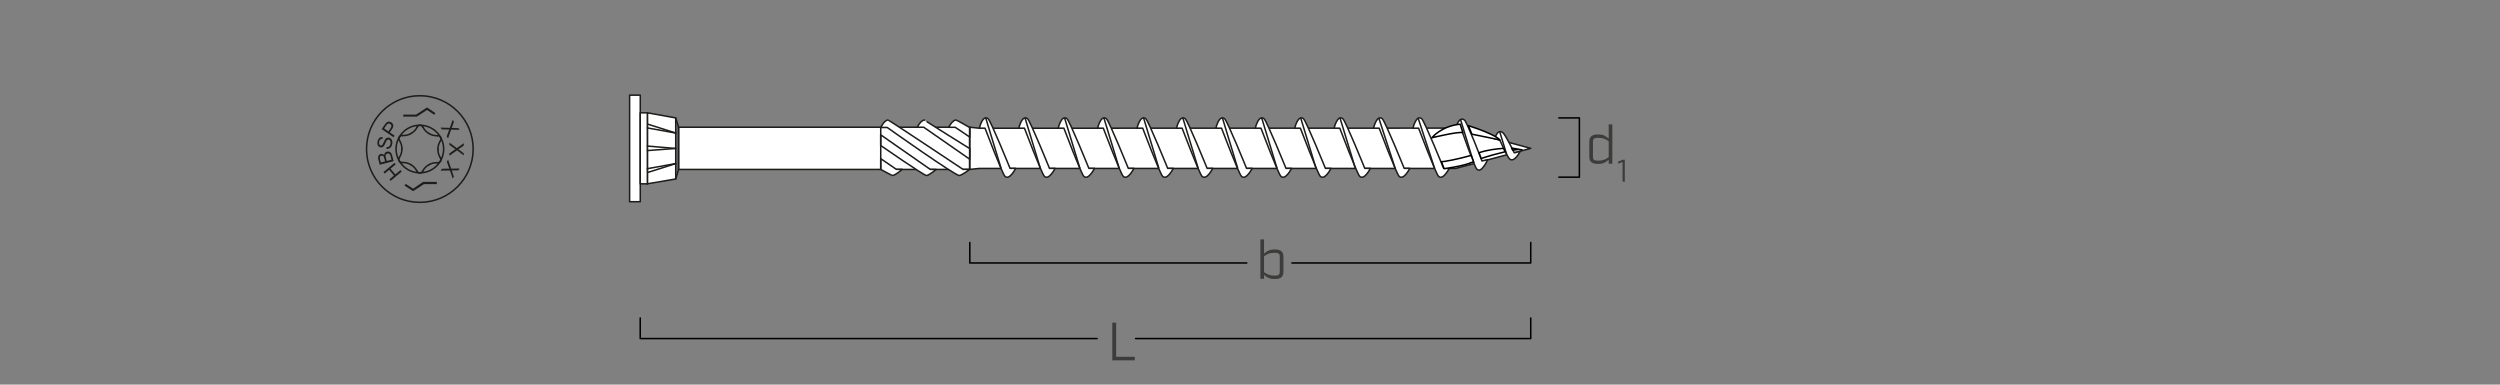 <?xml version="1.0" encoding="UTF-8"?><svg xmlns="http://www.w3.org/2000/svg" viewBox="0 0 650 100"><rect x="0" y="0" width="650" height="100" fill="#808080" stroke="none"/><g id="uuid-a8be3c73-74a4-4024-b0bb-6bfdd405aa6f"><path d="m123.02,38.75c0,7.65-6.2,13.86-13.86,13.86s-13.86-6.2-13.86-13.86,6.2-13.86,13.86-13.86,13.86,6.2,13.86,13.86" style="fill:none; stroke:#1d1d1b; stroke-linecap:round; stroke-linejoin:round; stroke-width:.4px;"/><path d="m114.54,35.68c1.69,2.97.66,6.75-2.31,8.44-2.97,1.69-6.75.66-8.44-2.31s-.66-6.75,2.31-8.44,6.75-.66,8.44,2.31" style="fill:none; stroke:#1d1d1b; stroke-linecap:round; stroke-linejoin:round; stroke-width:.4px;"/><path d="m109.9,44.49c-.13.3-.43.48-.75.47" style="fill:none; stroke:#1d1d1b; stroke-linecap:round; stroke-linejoin:round; stroke-width:.4px;"/><path d="m109.14,44.96c-.32,0-.62-.18-.74-.48" style="fill:none; stroke:#1d1d1b; stroke-linecap:round; stroke-linejoin:round; stroke-width:.4px;"/><path d="m108.46,33.06c-.35.7-.91,1.27-1.6,1.65" style="fill:none; stroke:#1d1d1b; stroke-linecap:round; stroke-linejoin:round; stroke-width:.4px;"/><path d="m108.46,33.06c.13-.3.43-.48.75-.47" style="fill:none; stroke:#1d1d1b; stroke-linecap:round; stroke-linejoin:round; stroke-width:.4px;"/><path d="m103.87,36.54c.43.66.65,1.43.63,2.21" style="fill:none; stroke:#1d1d1b; stroke-linecap:round; stroke-linejoin:round; stroke-width:.4px;"/><path d="m103.87,36.54c-.19-.26-.2-.61-.03-.88" style="fill:none; stroke:#1d1d1b; stroke-linecap:round; stroke-linejoin:round; stroke-width:.4px;"/><path d="m104.59,42.25c.78-.04,1.56.15,2.23.56" style="fill:none; stroke:#1d1d1b; stroke-linecap:round; stroke-linejoin:round; stroke-width:.4px;"/><path d="m104.59,42.25c-.32.04-.63-.13-.78-.42" style="fill:none; stroke:#1d1d1b; stroke-linecap:round; stroke-linejoin:round; stroke-width:.4px;"/><path d="m109.9,44.49c.35-.7.91-1.27,1.6-1.65" style="fill:none; stroke:#1d1d1b; stroke-linecap:round; stroke-linejoin:round; stroke-width:.4px;"/><path d="m114.49,41.01c-.43-.66-.65-1.43-.63-2.21" style="fill:none; stroke:#1d1d1b; stroke-linecap:round; stroke-linejoin:round; stroke-width:.4px;"/><path d="m114.49,41.01c.19.26.2.61.03.89" style="fill:none; stroke:#1d1d1b; stroke-linecap:round; stroke-linejoin:round; stroke-width:.4px;"/><path d="m113.78,35.29c-.78.04-1.56-.15-2.23-.56" style="fill:none; stroke:#1d1d1b; stroke-linecap:round; stroke-linejoin:round; stroke-width:.4px;"/><path d="m113.78,35.29c.32-.04.63.13.78.42" style="fill:none; stroke:#1d1d1b; stroke-linecap:round; stroke-linejoin:round; stroke-width:.4px;"/><path d="m106.87,34.71c-.68.4-1.45.58-2.24.53" style="fill:none; stroke:#1d1d1b; stroke-linecap:round; stroke-linejoin:round; stroke-width:.4px;"/><path d="m103.84,35.65c.15-.28.47-.45.79-.41" style="fill:none; stroke:#1d1d1b; stroke-linecap:round; stroke-linejoin:round; stroke-width:.4px;"/><path d="m104.5,38.74c0,.78-.22,1.55-.66,2.2" style="fill:none; stroke:#1d1d1b; stroke-linecap:round; stroke-linejoin:round; stroke-width:.4px;"/><path d="m103.8,41.83c-.17-.27-.15-.63.04-.88" style="fill:none; stroke:#1d1d1b; stroke-linecap:round; stroke-linejoin:round; stroke-width:.4px;"/><path d="m106.82,42.81c.68.39,1.23.97,1.58,1.67" style="fill:none; stroke:#1d1d1b; stroke-linecap:round; stroke-linejoin:round; stroke-width:.4px;"/><path d="m111.5,42.84c.67-.4,1.45-.58,2.24-.53" style="fill:none; stroke:#1d1d1b; stroke-linecap:round; stroke-linejoin:round; stroke-width:.4px;"/><path d="m114.52,41.9c-.15.28-.47.45-.79.41" style="fill:none; stroke:#1d1d1b; stroke-linecap:round; stroke-linejoin:round; stroke-width:.4px;"/><path d="m113.86,38.8c0-.78.22-1.55.66-2.2" style="fill:none; stroke:#1d1d1b; stroke-linecap:round; stroke-linejoin:round; stroke-width:.4px;"/><path d="m114.56,35.71c.17.28.15.63-.04.88" style="fill:none; stroke:#1d1d1b; stroke-linecap:round; stroke-linejoin:round; stroke-width:.4px;"/><path d="m111.55,34.73c-.68-.38-1.23-.97-1.58-1.67" style="fill:none; stroke:#1d1d1b; stroke-linecap:round; stroke-linejoin:round; stroke-width:.4px;"/><path d="m109.22,32.59c.32,0,.62.18.75.48" style="fill:none; stroke:#1d1d1b; stroke-linecap:round; stroke-linejoin:round; stroke-width:.4px;"/><polygon points="176.43 44.05 213.48 44.05 252.12 44.05 252.12 33.08 213.48 33.08 176.43 33.08 176.43 44.05" style="fill:#fff; stroke:#1d1d1b; stroke-linejoin:round; stroke-width:.4px;"/><polygon points="252.12 44.05 252.12 33.08 254.64 33.34 378.49 33.31 397.99 38.57 378.51 43.79 254.64 43.79 252.12 44.05" style="fill:#fff; stroke:#1d1d1b; stroke-linejoin:round; stroke-width:.4px;"/><path d="m228.99,33.15s.94-1.94,1.9-1.94c.28,0,20.2,13.32,19.51,12.83h1.71s-1.77,1.4-2.68,1.59-18.76-12.49-18.76-12.49h-1.69Z" style="fill:#fff; stroke:#1d1d1b; stroke-linejoin:round; stroke-width:.4px;"/><path d="m238.48,33.08s.94-1.87,1.9-1.87c-.17,0,12.45,7.89,11.74,7.4v2.78s-11.95-8.31-11.95-8.31h-1.69Z" style="fill:#fff; stroke:#1d1d1b; stroke-linejoin:round; stroke-width:.4px;"/><path d="m246.67,33.08s.94-1.87,1.9-1.87c.19,0,3.54,1.94,3.54,1.94v2.47s-3.76-2.53-3.76-2.53h-1.69Z" style="fill:#fff; stroke:#1d1d1b; stroke-linejoin:round; stroke-width:.4px;"/><path d="m228.99,35.06l12.89,8.99h1.5s-1.55,1.4-2.47,1.59c-.53.11-11.93-7.81-11.93-7.81v-2.77Z" style="fill:#fff; stroke:#1d1d1b; stroke-linejoin:round; stroke-width:.4px;"/><path d="m228.99,41.25l4.07,2.79h1.5s-1.55,1.4-2.47,1.59c-.17.04-3.1-1.59-3.1-1.59v-2.79Z" style="fill:#fff; stroke:#1d1d1b; stroke-linejoin:round; stroke-width:.4px;"/><line x1="228.99" y1="33.15" x2="228.99" y2="44.05" style="fill:none; stroke:#1d1d1b; stroke-linejoin:round; stroke-width:.4px;"/><line x1="252.12" y1="33.15" x2="252.12" y2="44.05" style="fill:none; stroke:#1d1d1b; stroke-linejoin:round; stroke-width:.4px;"/><path d="m254.64,33.33s.82-3.62,2.28-2.45c.68.54,5.69,12.89,5.69,12.89h1.46s-1.63,3.3-2.82,2.02c-.68-.73-5.14-12.46-5.14-12.46h-1.47Z" style="fill:#fff; stroke:#1d1d1b; stroke-linejoin:round; stroke-width:.4px;"/><path d="m264.89,33.33s.82-3.62,2.28-2.45c.68.54,5.69,12.89,5.69,12.89h1.46s-1.63,3.3-2.82,2.02c-.68-.73-5.14-12.46-5.14-12.46h-1.47Z" style="fill:#fff; stroke:#1d1d1b; stroke-linejoin:round; stroke-width:.4px;"/><path d="m275.14,33.33s.82-3.62,2.28-2.45c.68.54,5.69,12.89,5.69,12.89h1.46s-1.63,3.3-2.82,2.02c-.68-.73-5.14-12.46-5.14-12.46h-1.47Z" style="fill:#fff; stroke:#1d1d1b; stroke-linejoin:round; stroke-width:.4px;"/><path d="m285.39,33.33s.82-3.62,2.28-2.45c.68.54,5.69,12.89,5.69,12.89h1.46s-1.63,3.3-2.82,2.02c-.68-.73-5.14-12.46-5.14-12.46h-1.47Z" style="fill:#fff; stroke:#1d1d1b; stroke-linejoin:round; stroke-width:.4px;"/><path d="m295.63,33.33s.82-3.62,2.28-2.45c.68.54,5.69,12.89,5.69,12.89h1.46s-1.63,3.3-2.82,2.02c-.68-.73-5.14-12.46-5.14-12.46h-1.47Z" style="fill:#fff; stroke:#1d1d1b; stroke-linejoin:round; stroke-width:.4px;"/><path d="m305.88,33.33s.82-3.62,2.28-2.45c.68.54,5.69,12.89,5.69,12.89h1.46s-1.63,3.3-2.82,2.02c-.68-.73-5.14-12.46-5.14-12.46h-1.47Z" style="fill:#fff; stroke:#1d1d1b; stroke-linejoin:round; stroke-width:.4px;"/><path d="m316.13,33.33s.82-3.62,2.28-2.45c.68.54,5.69,12.89,5.69,12.89h1.46s-1.63,3.3-2.82,2.02c-.68-.73-5.14-12.46-5.14-12.46h-1.47Z" style="fill:#fff; stroke:#1d1d1b; stroke-linejoin:round; stroke-width:.4px;"/><path d="m326.38,33.33s.82-3.62,2.28-2.45c.68.54,5.69,12.89,5.69,12.89h1.46s-1.63,3.3-2.82,2.02c-.68-.73-5.14-12.46-5.14-12.46h-1.47Z" style="fill:#fff; stroke:#1d1d1b; stroke-linejoin:round; stroke-width:.4px;"/><path d="m336.63,33.33s.82-3.62,2.28-2.45c.68.54,5.69,12.89,5.69,12.89h1.46s-1.63,3.3-2.82,2.02c-.68-.73-5.14-12.46-5.14-12.46h-1.47Z" style="fill:#fff; stroke:#1d1d1b; stroke-linejoin:round; stroke-width:.4px;"/><path d="m346.87,33.33s.82-3.62,2.28-2.45c.68.54,5.69,12.89,5.69,12.89h1.46s-1.63,3.3-2.82,2.02c-.68-.73-5.14-12.46-5.14-12.46h-1.47Z" style="fill:#fff; stroke:#1d1d1b; stroke-linejoin:round; stroke-width:.4px;"/><path d="m357.12,33.33s.82-3.62,2.28-2.45c.68.54,5.69,12.89,5.69,12.89h1.46s-1.63,3.3-2.82,2.02c-.68-.73-5.14-12.46-5.14-12.46h-1.47Z" style="fill:#fff; stroke:#1d1d1b; stroke-linejoin:round; stroke-width:.4px;"/><path d="m367.37,33.33s.82-3.62,2.28-2.45c.68.54,5.69,12.89,5.69,12.89h1.46s-1.63,3.3-2.82,2.02c-.68-.73-5.14-12.46-5.14-12.46h-1.47Z" style="fill:#fff; stroke:#1d1d1b; stroke-linejoin:round; stroke-width:.4px;"/><path d="m378.49,33.31s.82-3.26,2.28-2.09c.68.54,4.55,10.64,4.55,10.64l1.47-.34s-1.63,3.73-2.82,2.45c-.68-.73-4-10.3-4-10.3l-1.47-.36Z" style="fill:#fff; stroke:#1d1d1b; stroke-linejoin:round; stroke-width:.4px;"/><path d="m388.66,36.04s.64-2.7,2.1-1.53c.68.54,2.96,5.23,2.96,5.23l1.54-.39s-1.63,3.19-2.82,1.91c-.68-.73-2.52-4.92-2.52-4.92l-1.26-.32Z" style="fill:#fff; stroke:#1d1d1b; stroke-linejoin:round; stroke-width:.4px;"/><polyline points="175.69 30.66 168.31 29.33 175.69 30.66 175.69 46.53 168.31 47.79 175.69 46.53 168.31 47.79 168.31 37.17 168.31 29.37" style="fill:#fff; stroke:#1d1d1b; stroke-linecap:round; stroke-linejoin:round; stroke-width:.4px;"/><line x1="168.31" y1="47.79" x2="168.31" y2="29.37" style="fill:none; stroke:#1d1d1b; stroke-linecap:round; stroke-linejoin:round; stroke-width:.4px;"/><line x1="168.31" y1="32.25" x2="175.69" y2="34.59" style="fill:none; stroke:#1d1d1b; stroke-linecap:round; stroke-linejoin:round; stroke-width:.4px;"/><line x1="168.31" y1="44.87" x2="175.69" y2="42.53" style="fill:none; stroke:#1d1d1b; stroke-linecap:round; stroke-linejoin:round; stroke-width:.4px;"/><line x1="175.69" y1="46.53" x2="176.43" y2="44.05" style="fill:none; stroke:#1d1d1b; stroke-linecap:round; stroke-linejoin:round; stroke-width:.4px;"/><line x1="175.69" y1="30.66" x2="176.43" y2="33.08" style="fill:none; stroke:#1d1d1b; stroke-linecap:round; stroke-linejoin:round; stroke-width:.4px;"/><line x1="176.43" y1="33.09" x2="176.43" y2="44.05" style="fill:none; stroke:#1d1d1b; stroke-linecap:round; stroke-linejoin:round; stroke-width:.4px;"/><path d="m163.7,24.75h2.77v27.69h-2.77m0,0v-27.69" style="fill:#fff; stroke:#1d1d1b; stroke-linecap:round; stroke-linejoin:round; stroke-width:.4px;"/><rect x="166.46" y="29.33" width="1.85" height="18.46" style="fill:#fff; stroke:#1d1d1b; stroke-linecap:round; stroke-linejoin:round; stroke-width:.4px;"/><line x1="168.31" y1="33.26" x2="175.69" y2="34.59" style="fill:none; stroke:#1d1d1b; stroke-linecap:round; stroke-linejoin:round; stroke-width:.4px;"/><line x1="168.31" y1="43.86" x2="175.69" y2="42.53" style="fill:none; stroke:#1d1d1b; stroke-linecap:round; stroke-linejoin:round; stroke-width:.4px;"/><line x1="168.31" y1="37.97" x2="175.69" y2="38.6" style="fill:none; stroke:#1d1d1b; stroke-linecap:round; stroke-linejoin:round; stroke-width:.4px;"/><line x1="168.31" y1="39.15" x2="175.69" y2="38.6" style="fill:none; stroke:#1d1d1b; stroke-linecap:round; stroke-linejoin:round; stroke-width:.4px;"/><line x1="260.27" y1="43.74" x2="256.27" y2="30.6" style="fill:none; stroke:#1d1d1b; stroke-linejoin:round; stroke-width:.4px;"/><line x1="270.48" y1="43.74" x2="266.49" y2="30.6" style="fill:none; stroke:#1d1d1b; stroke-linejoin:round; stroke-width:.4px;"/><line x1="280.77" y1="43.74" x2="276.77" y2="30.6" style="fill:none; stroke:#1d1d1b; stroke-linejoin:round; stroke-width:.4px;"/><line x1="290.99" y1="43.74" x2="286.99" y2="30.6" style="fill:none; stroke:#1d1d1b; stroke-linejoin:round; stroke-width:.4px;"/><line x1="301.3" y1="43.74" x2="297.31" y2="30.6" style="fill:none; stroke:#1d1d1b; stroke-linejoin:round; stroke-width:.4px;"/><line x1="311.52" y1="43.74" x2="307.52" y2="30.6" style="fill:none; stroke:#1d1d1b; stroke-linejoin:round; stroke-width:.4px;"/><line x1="321.8" y1="43.74" x2="317.81" y2="30.6" style="fill:none; stroke:#1d1d1b; stroke-linejoin:round; stroke-width:.4px;"/><line x1="332.02" y1="43.74" x2="328.02" y2="30.6" style="fill:none; stroke:#1d1d1b; stroke-linejoin:round; stroke-width:.4px;"/><line x1="342.16" y1="43.74" x2="338.16" y2="30.6" style="fill:none; stroke:#1d1d1b; stroke-linejoin:round; stroke-width:.4px;"/><polyline points="348.38 30.6 350.79 38.52 351.19 39.83 352.37 43.74" style="fill:none; stroke:#1d1d1b; stroke-linejoin:round; stroke-width:.4px;"/><line x1="362.73" y1="43.74" x2="358.46" y2="30.6" style="fill:none; stroke:#1d1d1b; stroke-linejoin:round; stroke-width:.4px;"/><line x1="373" y1="43.79" x2="368.68" y2="30.6" style="fill:none; stroke:#1d1d1b; stroke-linejoin:round; stroke-width:.4px;"/><polyline points="379.72 31.02 382 38.52 382.57 40.39 383.2 42.46" style="fill:none; stroke:#1d1d1b; stroke-linejoin:round; stroke-width:.4px;"/><line x1="391.74" y1="40.19" x2="389.91" y2="34.18" style="fill:none; stroke:#1d1d1b; stroke-linejoin:round; stroke-width:.4px;"/><polyline points="113.58 47.87 113.58 47.28 110.03 47.28 107.4 49.05 105.49 47.8 105.17 48.26 107.4 49.71 110.23 47.87 113.58 47.87" style="fill:#1d1d1b; stroke-width:0px;"/><polyline points="104.84 29.79 104.84 30.31 108.39 30.31 111.02 28.6 112.92 29.85 113.19 29.39 111.02 27.94 108.19 29.79 104.84 29.79" style="fill:#1d1d1b; stroke-width:0px;"/><path d="m381.76,32.66c7.52,2.43,8.2,3.74,8.2,3.74,0,0-1.1-.3-7.27-1.51l-.93-2.23Z" style="fill:#fff; stroke:#000; stroke-linecap:round; stroke-linejoin:round; stroke-width:.4px;"/><path d="m380.33,34.48c-1.27-.32-8.04,1.34-8.04,1.34,0,0,2.36-3.02,7.36-3.54l.69,2.2Z" style="fill:#fff; stroke:#000; stroke-linecap:round; stroke-linejoin:round; stroke-width:.4px;"/><path d="m383.12,42.04c-2.71,1.23-7.65,1.81-7.65,1.81l-.71-1.82c.55.08,4.33-.65,7.72-1.62l.64,1.63Z" style="fill:#fff; stroke:#000; stroke-linecap:round; stroke-linejoin:round; stroke-width:.4px;"/><path d="m393.31,39.05c.92-.16,1.65-.23,2.03-.16,1.65.29-2.29-.39-2.29-.39l.26.55Z" style="fill:#fff; stroke:#000; stroke-linecap:round; stroke-linejoin:round; stroke-width:.4px;"/><path d="m391.33,39.46c-2.03.47-4.41,1.14-6.23,1.75l-.55-1.5c2.11-.74,4.7-1.03,6.37-1.14l.41.89Z" style="fill:#fff; stroke:#000; stroke-linecap:round; stroke-linejoin:round; stroke-width:.4px;"/><path d="m104.45,44.6l-2.87,2.41-.32-.38,1.18-.99-1.25-1.49-1.18.99-.32-.38,2.87-2.41.32.38-1.35,1.13,1.25,1.49,1.35-1.13.32.38Z" style="fill:#1d1d1b; stroke-width:0px;"/><path d="m102.35,41.9l-3.63.93-.35-1.36c-.07-.28-.09-.51-.06-.69.03-.19.11-.35.24-.48.13-.13.28-.22.44-.27.16-.04.31-.04.47.01.16.05.3.15.43.3,0-.24.07-.43.2-.59.12-.16.29-.26.5-.32.17-.04.34-.05.5-.01.16.03.3.09.41.18.11.09.2.2.28.35.08.15.15.34.21.57l.35,1.38Zm-2.23.06l-.2-.78c-.05-.21-.11-.36-.16-.45-.07-.11-.15-.19-.25-.23-.1-.04-.21-.04-.34-.01-.12.03-.22.09-.3.17-.08.08-.12.18-.12.3s.02.3.09.56l.19.72,1.1-.28Zm1.67-.43l-.23-.9c-.04-.16-.07-.26-.1-.32-.05-.11-.1-.19-.17-.25s-.15-.11-.25-.13c-.1-.03-.21-.02-.32,0-.13.04-.24.1-.33.19-.08.1-.13.21-.14.34,0,.13.02.32.08.55l.22.84,1.25-.32Z" style="fill:#1d1d1b; stroke-width:0px;"/><path d="m100.45,38.74l.04-.47c.19.01.35-.01.48-.07.13-.06.25-.17.35-.32s.17-.34.21-.55c.03-.19.03-.36,0-.51s-.09-.27-.17-.36c-.08-.09-.18-.14-.3-.16-.12-.02-.22,0-.32.05s-.19.15-.28.29c-.06.09-.15.3-.29.62-.14.33-.26.55-.35.67-.12.16-.26.27-.41.33s-.31.08-.48.05c-.19-.03-.35-.12-.49-.25-.14-.13-.24-.31-.29-.53s-.05-.45,0-.7c.05-.27.13-.51.26-.7s.28-.33.47-.41c.19-.08.4-.11.61-.08l-.05.47c-.24-.02-.43.04-.57.16-.14.12-.24.33-.29.61-.05.29-.04.52.05.67.08.15.2.24.36.27.13.02.25,0,.35-.09.1-.08.23-.31.39-.69s.29-.64.38-.78c.14-.2.29-.33.46-.41.17-.08.35-.1.55-.06.2.03.37.12.53.27s.26.33.32.55c.06.23.07.47.02.74-.06.33-.16.61-.29.81-.14.21-.31.36-.53.45-.22.09-.45.12-.7.09Z" style="fill:#1d1d1b; stroke-width:0px;"/><path d="m102.32,35.68l-3.09-2.12.8-1.16c.14-.21.26-.35.35-.45.13-.13.27-.23.41-.28s.3-.07.47-.04.33.09.49.2c.26.18.43.42.49.71.07.29-.05.66-.35,1.09l-.54.79,1.25.86-.28.41Zm-1.34-1.52l.55-.8c.18-.26.26-.48.24-.66-.02-.18-.12-.33-.3-.45-.13-.09-.26-.13-.4-.13s-.26.05-.36.13c-.07.06-.16.18-.29.36l-.54.79,1.1.76Z" style="fill:#1d1d1b; stroke-width:0px;"/><path d="m114.52,33.17l2.43.07.74-2.07.34.48-.4,1.11c-.08.23-.15.4-.21.51.16,0,.33-.01.52,0l1.25.05.31.44-2.2-.07-.81,2.29-.35-.5.56-1.54c.03-.09.07-.18.11-.28-.16,0-.27.01-.33.01l-1.61-.03-.34-.49Z" style="fill:#1d1d1b; stroke-width:0px;"/><path d="m116.83,37.06l1.95,1.45,1.8-1.27v.59s-.96.68-.96.68c-.2.14-.35.24-.46.3.14.08.28.18.43.3l.99.76v.54s-1.76-1.32-1.76-1.32l-1.98,1.41v-.61s1.34-.94,1.34-.94c.08-.05.16-.11.25-.16-.14-.08-.23-.14-.28-.18l-1.3-.94v-.6Z" style="fill:#1d1d1b; stroke-width:0px;"/><path d="m116.52,41.54l.78,2.3,2.2-.03-.33.49h-1.18c-.24.02-.43.01-.55,0,.06.14.13.31.18.49l.39,1.18-.31.44-.71-2.08-2.43.04.35-.5,1.63-.02c.09,0,.19,0,.3,0-.06-.15-.11-.25-.13-.31l-.54-1.51.34-.49Z" style="fill:#1d1d1b; stroke-width:0px;"/></g><g id="uuid-c0dd2722-8abc-40b8-91d3-87e952360052"><polyline points="295.26 88.02 397.99 88.02 397.99 82.69" style="fill:none; stroke:#000; stroke-linecap:round; stroke-linejoin:round; stroke-width:.4px;"/><polyline points="166.46 82.69 166.46 88.02 285.26 88.02" style="fill:none; stroke:#000; stroke-linecap:round; stroke-linejoin:round; stroke-width:.4px;"/><polyline points="335.91 68.37 397.99 68.37 397.99 63.04" style="fill:none; stroke:#000; stroke-linecap:round; stroke-linejoin:round; stroke-width:.4px;"/><polyline points="252.15 63.04 252.15 68.37 324.15 68.37" style="fill:none; stroke:#000; stroke-linecap:round; stroke-linejoin:round; stroke-width:.4px;"/><polyline points="405.31 30.65 410.64 30.65 410.64 46.06 405.31 46.06" style="fill:none; stroke:#000; stroke-linecap:round; stroke-linejoin:round; stroke-width:.4px;"/><path d="m413.22,40.73v-3.87c0-1.29.62-1.91,2.27-1.91,1.44,0,2.03.46,2.77,1.09v-3.7h.95v10.23h-.95v-1.04c-.74.63-1.33,1.09-2.77,1.09-1.65,0-2.27-.62-2.27-1.9Zm5.04.13v-4.12c-.83-.59-1.44-.91-2.76-.91-1.05,0-1.33.28-1.33.98v3.98c0,.7.28.98,1.33.98,1.32,0,1.93-.32,2.76-.91Z" style="fill:#3c3c3b; stroke-width:0px;"/><path d="m421.86,42.13l-1.15.42v-.55l1.23-.47h.51v5.71h-.59v-5.11Z" style="fill:#3c3c3b; stroke-width:0px;"/><path d="m289.19,83.89h1.01v8.88h4.85v.92h-5.85v-9.81Z" style="fill:#3c3c3b; stroke-width:0px;"/><path d="m328.65,71.44v1.04h-.95v-10.23h.95v3.7c.74-.63,1.33-1.09,2.77-1.09,1.65,0,2.27.62,2.27,1.91v3.87c0,1.29-.62,1.9-2.27,1.9-1.44,0-2.03-.46-2.77-1.09Zm4.09-.76v-3.98c0-.7-.28-.98-1.33-.98-1.32,0-1.93.32-2.76.91v4.12c.83.59,1.44.91,2.76.91,1.05,0,1.33-.28,1.33-.98Z" style="fill:#3c3c3b; stroke-width:0px;"/></g></svg>
